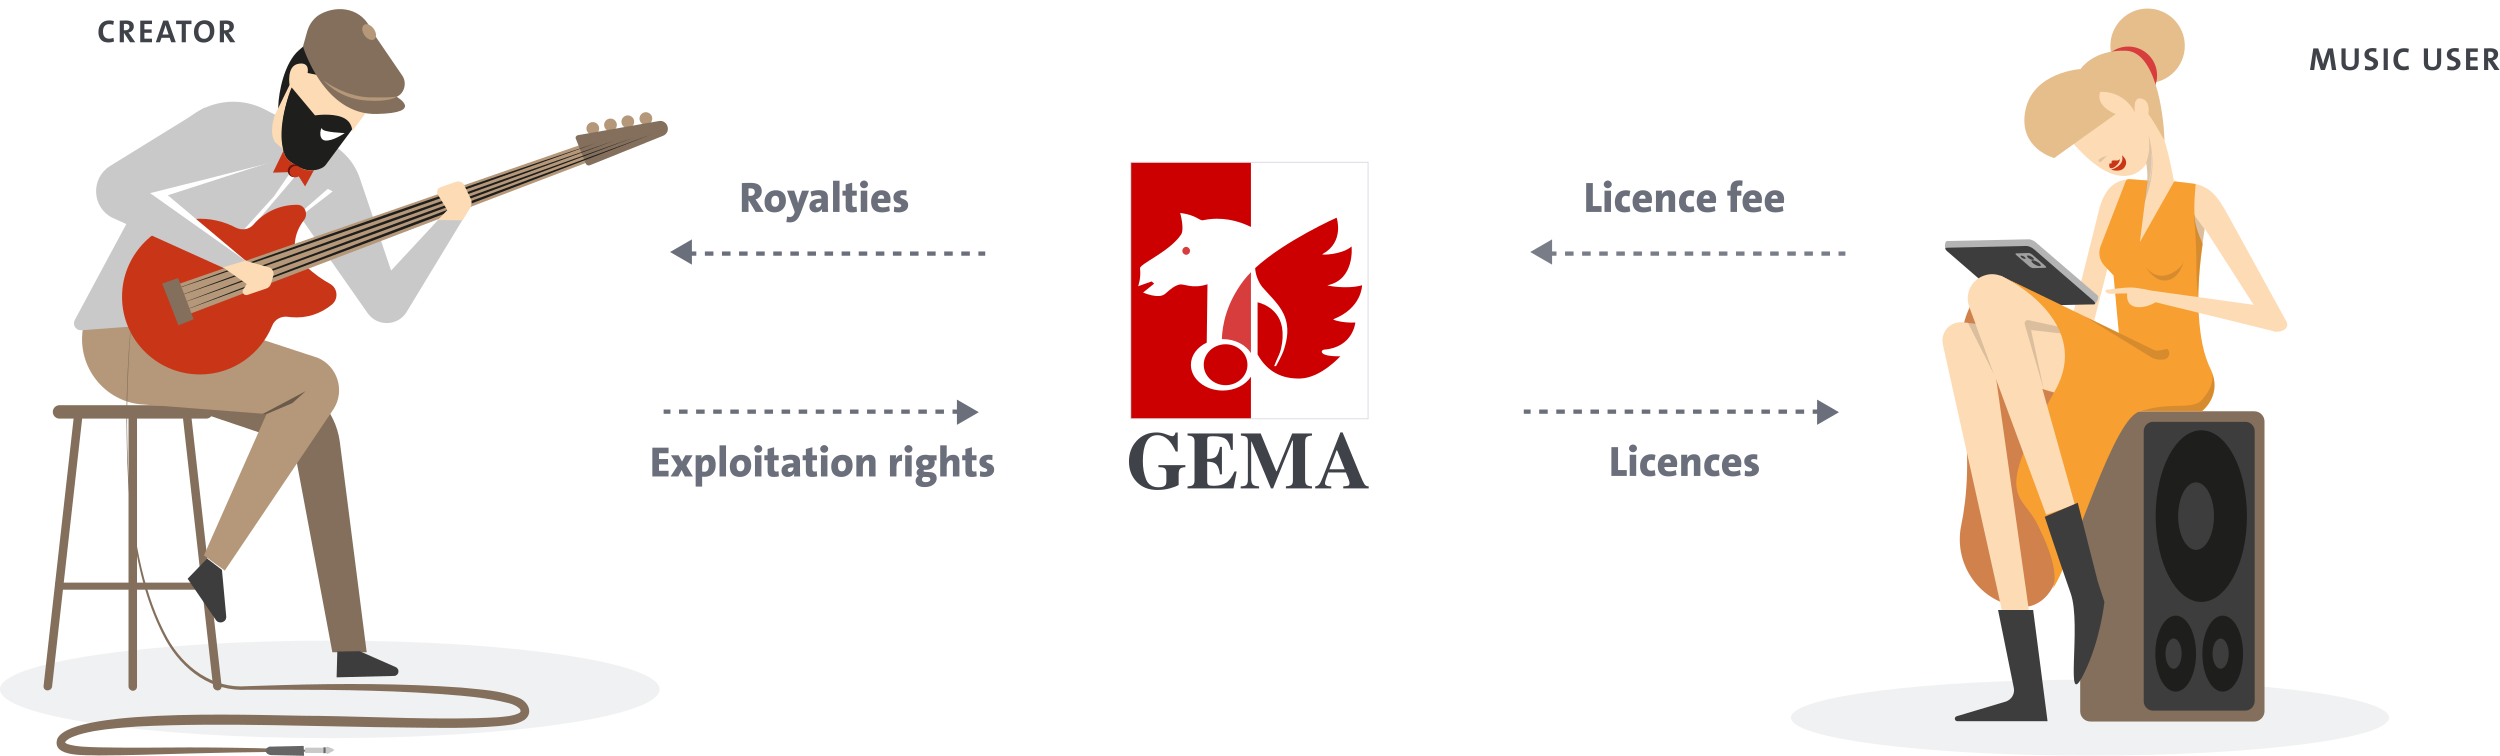 <svg width="1170" height="354" viewBox="0 0 1170 354" fill="none" xmlns="http://www.w3.org/2000/svg">
<g filter="url(#filter0_d_19099_18560)">
<rect x="507" y="53.765" width="156.028" height="196" fill="white"/>
</g>
<path d="M1005.07 38.898C995.454 38.898 987.657 31.086 987.657 21.449C987.657 11.812 995.454 4 1005.07 4C1014.69 4 1022.49 11.812 1022.49 21.449C1022.49 31.086 1014.69 38.898 1005.07 38.898Z" fill="#E6BE8C"/>
<path d="M996.039 48.775C988.599 48.775 982.567 42.731 982.567 35.276C982.567 27.821 988.599 21.778 996.039 21.778C1003.48 21.778 1009.51 27.821 1009.51 35.276C1009.51 42.731 1003.48 48.775 996.039 48.775Z" fill="#D73D3D"/>
<path d="M1018.38 91.244C1014.77 65.071 1007.37 50.255 1007.37 50.255C1007.37 50.255 996.038 52.231 1002.28 68.198C1003.43 70.997 1004.09 73.795 1004.58 76.429C1004.58 76.264 1004.58 76.264 1004.58 76.264C1004.58 76.264 1005.07 74.947 1005.73 71.82C1006.39 68.528 1005.73 63.26 1005.73 63.26C1008.2 73.301 1007.21 81.697 1004.75 89.598C1003.92 95.03 1002.45 98.323 1002.45 98.323C1002.45 98.323 1022 117.418 1018.38 91.244Z" fill="#FDDBB4"/>
<path d="M1005.57 63.095C1005.57 63.095 1006.22 68.528 1005.57 71.655C1004.91 74.947 1004.42 76.1 1004.42 76.1C1004.42 76.1 1004.42 76.1 1004.42 76.264C1005.24 81.203 1005.07 85.647 1004.42 89.269C1007.05 81.532 1008.03 73.137 1005.57 63.095Z" fill="#FDDBB4"/>
<path d="M1069.97 150.342L1043.03 101.287C1038.1 92.398 1034.65 86.636 1024.63 85.649L998.668 84.002C989.467 83.179 984.703 89.105 982.403 97.995L969.259 150.671C968.766 152.482 969.752 154.292 971.23 154.951L972.545 155.609C975.338 156.926 978.624 155.445 979.445 152.482L991.603 104.908C991.603 104.908 989.303 119.394 989.796 132.399C990.289 143.593 994.889 181.289 996.532 192.153H1030.54C1033.83 188.861 1035.8 184.417 1035.63 179.643C1034.98 168.943 1028.41 164.992 1028.41 146.226C1028.41 127.46 1031.86 107.048 1031.86 107.048L1062.09 154.128C1065.87 156.762 1072.27 154.292 1069.97 150.342Z" fill="#FDDBB4"/>
<path d="M979.937 142.439L943.463 140.793C942.641 140.793 940.998 140.134 940.177 139.311L910.767 116.924C909.782 116.101 910.274 112.808 911.096 112.808L949.542 111.985C950.363 111.985 952.006 112.644 952.828 113.467L981.744 138.323C982.73 139.311 980.758 142.439 979.937 142.439Z" fill="#B5B4B4"/>
<path d="M979.938 142.44L942.643 143.263C941.657 143.263 940.178 142.604 939.192 141.781L911.262 117.583C910.276 116.76 910.112 115.937 911.098 115.937L948.393 115.114C949.379 115.114 950.858 115.772 951.843 116.595L979.774 140.793C980.76 141.781 980.76 142.44 979.938 142.44Z" fill="#3D3D3D"/>
<path d="M957.263 125.319L951.513 125.484C951.02 125.484 950.363 125.154 949.87 124.825L943.626 119.393C943.134 119.064 943.134 118.57 943.626 118.57L949.377 118.405C949.87 118.405 950.527 118.734 951.02 119.064L957.263 124.496C957.756 124.99 957.756 125.319 957.263 125.319Z" fill="#A1A0A0"/>
<path d="M946.564 120.827C945.926 120.479 945.515 120.003 945.645 119.764C945.775 119.524 946.397 119.612 947.035 119.959C947.673 120.306 948.084 120.782 947.954 121.022C947.824 121.261 947.202 121.174 946.564 120.827Z" fill="#3D3D3D"/>
<path d="M949.927 121.159C949.051 120.681 948.48 120.035 948.654 119.716C948.827 119.396 949.678 119.524 950.555 120.002C951.432 120.48 952.002 121.126 951.829 121.446C951.655 121.765 950.804 121.637 949.927 121.159Z" fill="#3D3D3D"/>
<path d="M952.513 123.909C951.318 123.257 950.524 122.406 950.741 122.006C950.958 121.607 952.103 121.811 953.298 122.463C954.494 123.114 955.287 123.966 955.07 124.365C954.854 124.764 953.709 124.56 952.513 123.909Z" fill="#3D3D3D"/>
<path d="M938.697 130.094C938.697 130.094 910.438 131.246 918.489 188.202C922.103 213.553 920.625 232.483 917.832 245.982C914.053 264.418 927.032 282.526 945.762 284.007C958.742 285.16 972.214 266.558 956.77 236.599C923.418 171.906 1009.67 181.289 1009.67 181.289L938.697 130.094Z" fill="#D0814C"/>
<path d="M989.466 192.318H1001.13L993.245 159.56L918.654 150.835C912.739 150.177 907.974 155.444 909.289 161.37L937.712 289.275H950.034L933.933 175.362L989.466 192.318Z" fill="#FDDBB4"/>
<path opacity="0.1" d="M978.13 353.638C900.82 353.638 838.148 345.679 838.148 335.86C838.148 326.042 900.82 318.082 978.13 318.082C1055.44 318.082 1118.11 326.042 1118.11 335.86C1118.11 345.679 1055.44 353.638 978.13 353.638Z" fill="#6A6F7B"/>
<path d="M1055.02 337.672H978.294C975.665 337.672 973.529 335.532 973.529 332.898V197.257C973.529 194.623 975.665 192.483 978.294 192.483H1055.02C1057.65 192.483 1059.79 194.623 1059.79 197.257V332.898C1059.79 335.367 1057.65 337.672 1055.02 337.672Z" fill="#836F5B"/>
<path d="M1050.75 332.568H1007.54C1005.24 332.568 1003.27 330.593 1003.27 328.289V201.701C1003.27 199.396 1005.24 197.421 1007.54 197.421H1050.91C1053.21 197.421 1055.19 199.396 1055.19 201.701V328.289C1055.02 330.593 1053.21 332.568 1050.75 332.568Z" fill="#3D3D3D"/>
<path d="M1030.21 281.704C1018.42 281.704 1008.85 263.721 1008.85 241.538C1008.85 219.355 1018.42 201.373 1030.21 201.373C1042.01 201.373 1051.57 219.355 1051.57 241.538C1051.57 263.721 1042.01 281.704 1030.21 281.704Z" fill="#1E1E1C"/>
<path d="M1027.75 257.341C1023.12 257.341 1019.37 250.265 1019.37 241.538C1019.37 232.81 1023.12 225.735 1027.75 225.735C1032.38 225.735 1036.13 232.81 1036.13 241.538C1036.13 250.265 1032.38 257.341 1027.75 257.341Z" fill="#3D3D3D"/>
<path d="M1018.22 323.679C1012.96 323.679 1008.69 315.719 1008.69 305.901C1008.69 296.082 1012.96 288.123 1018.22 288.123C1023.48 288.123 1027.75 296.082 1027.75 305.901C1027.75 315.719 1023.48 323.679 1018.22 323.679Z" fill="#1E1E1C"/>
<path d="M1017.23 312.979C1015.15 312.979 1013.45 309.81 1013.45 305.901C1013.45 301.991 1015.15 298.822 1017.23 298.822C1019.32 298.822 1021.01 301.991 1021.01 305.901C1021.01 309.81 1019.32 312.979 1017.23 312.979Z" fill="#3D3D3D"/>
<path d="M1040.23 323.679C1034.97 323.679 1030.7 315.719 1030.7 305.901C1030.7 296.082 1034.97 288.123 1040.23 288.123C1045.5 288.123 1049.76 296.082 1049.76 305.901C1049.76 315.719 1045.5 323.679 1040.23 323.679Z" fill="#1E1E1C"/>
<path d="M1039.25 312.979C1037.16 312.979 1035.47 309.81 1035.47 305.901C1035.47 301.991 1037.16 298.822 1039.25 298.822C1041.33 298.822 1043.03 301.991 1043.03 305.901C1043.03 309.81 1041.33 312.979 1039.25 312.979Z" fill="#3D3D3D"/>
<path d="M936.236 128.942L995.219 159.56V182.606L936.236 152.152V128.942Z" fill="#FDDBB4"/>
<path d="M935.086 285.489H951.516L958.252 337.507H916.027C914.713 337.507 914.385 335.696 915.699 335.202L938.865 328.288C941.494 327.301 942.972 324.667 942.479 322.033L935.086 285.489Z" fill="#3D3D3D"/>
<path opacity="0.15" d="M956.443 182.112L950.529 154.457L993.41 159.395L949.378 149.848C948.228 149.518 947.243 150.671 947.571 151.823L956.443 182.112Z" fill="#1E1E1C"/>
<path opacity="0.15" d="M924.57 151.493L933.277 175.362L920.955 150.999L924.57 151.493Z" fill="#1E1E1C"/>
<path d="M993.739 82.356C978.295 82.191 961.701 55.688 961.701 55.688C957.265 48.116 1000.64 29.186 1005.08 36.758L1006.88 50.256C1011.48 57.828 1009.18 82.685 993.739 82.356Z" fill="#FDDBB4"/>
<path d="M990.124 53.384L961.372 73.96C961.372 73.96 944.285 69.516 947.899 51.573C951.514 33.63 973.694 32.313 973.694 32.313C973.694 32.313 979.609 23.095 995.053 23.753C1010.5 24.412 1012.96 60.133 1012.96 65.73C1006.88 54.865 1005.4 53.384 1005.4 53.384C1005.4 53.384 1006.72 47.293 1002.28 46.141C997.846 44.989 999.16 52.561 999.16 52.561C993.41 41.861 982.895 43.013 982.895 43.013C982.895 43.013 979.937 49.104 990.124 53.384Z" fill="#E6BE8C"/>
<path d="M1017.56 84.825L1001.46 113.303L1005.07 84.496L996.367 83.837C995.71 83.837 995.217 84.167 994.888 84.66L983.059 115.279C981.909 118.406 982.566 121.863 984.866 124.332L989.138 128.941L991.602 155.773L938.863 130.258C938.863 130.258 980.266 150.835 961.536 183.264C932.127 234.129 946.092 230.343 953.485 245.323C958.743 255.858 963.508 267.875 960.715 275.447C970.08 262.114 989.631 192.482 1002.28 192.482C1028.24 192.482 1030.54 192.482 1030.54 192.482C1030.54 192.482 1040.56 184.91 1034.48 172.564C1028.24 160.053 1027.42 137.007 1030.87 114.126C1030.87 114.126 1028.24 108.529 1027.42 104.249C1026.27 98.159 1027.58 86.142 1027.58 86.142L1017.56 84.825Z" fill="#F79F31"/>
<path d="M943.136 136.677L971.066 236.269L957.594 240.878L921.613 143.591C919.313 137.336 922.763 130.587 929.171 128.776C935.085 126.965 941.493 130.587 943.136 136.677Z" fill="#FDDBB4"/>
<path d="M956.937 241.866L972.381 235.282L981.745 272.155L984.867 281.703C984.867 281.703 983.06 299.646 975.174 315.448C965.809 334.379 974.352 292.732 969.095 277.752C963.837 262.772 956.937 241.866 956.937 241.866Z" fill="#3D3D3D"/>
<path opacity="0.15" d="M975.831 148.201L1006.39 166.967C1008.36 168.284 1010.83 168.613 1013.13 168.119C1015.26 167.625 1015.92 164.991 1014.44 163.345C1012.3 163.345 1010.17 164.662 1008.2 163.839L975.831 148.201Z" fill="#1E1E1C"/>
<path opacity="0.15" d="M1004.25 124.991C1004.25 124.991 1008.53 131.246 1015.43 128.283C1022.33 125.32 1022.33 120.711 1022.33 120.711C1022.33 120.711 1021.01 129.6 1014.77 131.082C1008.53 132.728 1004.25 124.991 1004.25 124.991Z" fill="#1E1E1C"/>
<path d="M1061.43 143.592L1007.05 136.02C1007.05 136.02 1000.47 134.539 997.024 134.539C993.409 134.539 986.673 135.526 985.687 135.691C984.701 135.856 985.851 137.666 987.987 137.502C990.287 137.337 995.545 137.337 995.545 137.337C995.545 137.337 994.559 142.605 999.324 143.592C1003.92 144.58 1008.85 141.452 1008.85 141.452L1065.21 155.28L1061.43 143.592Z" fill="#FDDBB4"/>
<path d="M992.098 74.454C992.098 74.948 992.098 76.1 989.962 77.911C988.977 78.734 988.155 78.734 987.991 78.734C987.17 78.734 987.005 77.746 987.17 76.594C987.17 76.429 987.991 76.594 988.155 76.43C988.319 76.1 988.155 75.442 988.319 75.277C989.634 74.619 990.948 75.771 992.098 74.454Z" fill="#C83517"/>
<path d="M987.988 79.393C987.988 79.393 994.56 77.747 993.081 72.644C993.574 73.137 996.531 75.442 994.067 78.57C992.095 80.874 987.988 79.393 987.988 79.393Z" fill="#C83517"/>
<path opacity="0.15" d="M1005.57 63.097C1005.57 63.097 1006.22 68.529 1005.57 71.657C1004.91 74.949 1004.42 76.102 1004.42 76.102C1004.42 76.102 1004.42 76.102 1004.42 76.266C1004.91 79.065 1005.08 81.863 1004.91 84.332L1003.6 94.703C1009.02 81.04 1007.54 71.163 1005.57 63.097Z" fill="#3D3D3D"/>
<path opacity="0.15" d="M1031.69 107.212L1026.76 100.462C1026.76 100.462 1027.91 112.479 1027.91 123.838C1027.91 135.196 1028.73 138.488 1028.73 138.488C1028.73 138.488 1028.73 126.142 1031.69 107.212Z" fill="#1E1E1C"/>
<g opacity="0.15">
<path d="M1035.3 174.705C1036.13 180.137 1033.17 183.759 1030.87 186.722C1028.57 189.685 1024.95 189.849 1016.57 190.014C1008.2 190.179 1002.12 192.319 1002.12 192.319C1028.08 192.319 1030.38 192.319 1030.38 192.319C1030.38 192.319 1039.41 185.57 1035.3 174.705Z" fill="#1E1E1C"/>
</g>
<path opacity="0.15" d="M986.18 72.808L983.059 75.935C983.059 75.935 979.445 74.948 986.18 72.808Z" fill="#3D3D3D"/>
<path opacity="0.1" d="M154.342 345.447C239.582 345.447 308.684 335.228 308.684 322.621C308.684 310.015 239.582 299.795 154.342 299.795C69.101 299.795 0 310.015 0 322.621C0 335.228 69.101 345.447 154.342 345.447Z" fill="#6A6F7B"/>
<path d="M96.417 195.92H27.857C26.201 195.92 24.711 194.596 24.711 192.777C24.711 191.123 26.036 189.634 27.857 189.634H96.417C98.073 189.634 99.563 190.958 99.563 192.777C99.563 194.596 98.239 195.92 96.417 195.92Z" fill="#836F5B"/>
<path d="M97.573 272.668H25.867V275.977H97.573V272.668Z" fill="#836F5B"/>
<path d="M60.148 321.298V195.092C60.148 193.934 60.976 193.107 62.135 193.107C63.294 193.107 64.122 193.934 64.122 195.092V321.298C64.122 322.455 63.294 323.282 62.135 323.282C61.142 323.282 60.148 322.29 60.148 321.298Z" fill="#836F5B"/>
<path d="M20.404 320.967L34.48 195.589C34.646 194.431 35.639 193.77 36.633 193.77C37.792 193.935 38.455 194.927 38.455 195.92L24.378 321.298C24.213 322.456 23.219 323.117 22.226 323.117C21.066 323.117 20.238 322.125 20.404 320.967Z" fill="#836F5B"/>
<path d="M103.703 320.967L89.627 195.589C89.461 194.431 88.468 193.77 87.474 193.77C86.315 193.935 85.652 194.927 85.652 195.92L99.729 321.298C99.894 322.456 100.888 323.117 101.881 323.117C103.041 323.117 103.869 322.125 103.703 320.967Z" fill="#836F5B"/>
<path d="M94.6 153.906L149.58 187.152C154.714 192.445 158.026 199.393 159.02 206.67L171.606 305.253H155.542L138.982 216.926C138.154 212.294 135.504 208.325 131.53 205.843L61.977 182.356L94.6 153.906Z" fill="#836F5B"/>
<path d="M95.428 259.931L124.74 193.768L64.957 189.137C47.403 186.821 35.645 170.115 38.957 152.913L95.262 149.936L148.752 167.469C158.026 171.438 161.503 182.851 156.204 191.287L105.198 267.043L95.428 259.931Z" fill="#B59779"/>
<path d="M141.302 102.629L97.749 150.101L38.132 154.567C35.482 154.732 33.826 152.086 34.985 149.77L79.864 66.24C87.647 49.534 107.85 42.752 124.245 51.353L154.385 67.067C161.009 70.54 166.143 76.495 168.461 83.608L183.034 126.613L206.384 101.471L220.129 96.84L190.321 145.966C186.346 152.582 176.741 153.078 172.104 146.627L141.302 102.629Z" fill="#C9C9C9"/>
<path d="M103.876 266.713L105.863 288.382C106.194 291.194 102.551 292.351 101.061 290.201L87.812 270.849L96.921 261.42L103.876 266.713Z" fill="#3D3D3D"/>
<path d="M168.295 304.757L185.187 312.201C187.34 313.193 186.677 316.336 184.359 316.336L157.531 316.997L157.862 304.923L168.295 304.757Z" fill="#3D3D3D"/>
<path d="M136.167 80.299L128.218 91.878L111.492 110.403L116.46 108.088L138.485 82.119L136.167 80.299Z" fill="white"/>
<path d="M141.135 100.81L155.708 89.563L153.39 88.405L140.473 99.652L141.135 100.81Z" fill="white"/>
<path d="M154.548 132.899C147.428 128.929 137.326 121.321 137.988 113.712C138.319 109.577 139.975 105.938 142.294 102.961C144.447 100.149 142.625 95.848 139.147 95.848C138.982 95.848 138.982 95.848 138.816 95.848C130.867 95.848 123.581 99.322 118.613 105.111C116.625 107.427 113.313 107.923 110.498 106.6C104.868 103.622 98.243 101.968 91.288 102.464C73.072 103.622 58.168 118.509 57.174 136.869C56.015 157.876 72.741 175.243 93.607 175.243C108.842 175.243 121.925 165.815 127.39 152.417C128.549 149.44 131.695 147.786 134.842 148.282C135.339 148.282 135.835 148.447 136.332 148.447C143.453 149.109 150.243 146.793 155.376 142.493C158.523 139.846 158.026 134.884 154.548 132.899Z" fill="#C83517"/>
<path d="M77.383 135.049L294.322 59.955L296.972 67.563L83.013 149.109L77.383 135.049Z" fill="#B59779"/>
<path d="M93.109 55.489L57.008 78.646C47.734 84.435 48.397 98.164 58.167 102.96L105.198 125.125L115.135 122.148L78.536 91.382L130.867 74.51" fill="white"/>
<path d="M95.763 50.361L51.547 77.653C42.273 83.443 42.936 97.171 52.706 101.968L104.706 125.456L115.304 122.313L70.26 90.39L86.655 86.254L94.769 84.27L105.037 81.623L132.361 74.676" fill="#C9C9C9"/>
<path d="M130.207 50.196L132.36 63.76C132.36 73.022 132.691 74.346 140.474 78.481C144.946 80.796 150.742 79.638 152.563 76.992L184.69 33.821L158.691 7.19L139.812 23.566C133.188 29.355 130.373 42.753 130.207 50.196Z" fill="#1E1E1C"/>
<path d="M161.339 62.27C161.339 62.27 151.071 61.94 150.74 60.285C150.409 58.631 148.422 65.082 152.065 65.744C155.708 66.24 161.339 62.27 161.339 62.27Z" fill="white"/>
<path d="M175.584 46.887L157.534 36.963L143.954 34.151C143.954 34.151 145.279 28.858 139.649 29.851C134.018 30.843 135.508 39.775 135.508 39.775L128.719 53.669C128.719 53.669 125.572 61.609 128.719 66.571L134.349 71.533C136.171 72.525 137.496 72.525 137.496 72.525C137.496 72.525 136.668 71.864 135.343 70.54C134.184 69.217 132.693 66.902 132.362 61.443C132.031 56.481 133.19 52.015 134.184 48.045C135.177 43.579 136.502 40.933 136.502 40.933L147.432 54C147.432 54 155.05 52.842 160.018 54.827C165.151 56.812 164.82 61.443 164.82 61.443L175.584 46.887Z" fill="#FDDBB4"/>
<path d="M140.474 78.481C135.175 75.669 133.353 74.18 132.691 70.541L127.723 80.796L138.487 80.465L142.793 87.247L146.933 79.638C144.78 79.969 142.461 79.638 140.474 78.481Z" fill="#C83517"/>
<path d="M138.399 82.84C139.994 82.431 140.955 80.809 140.546 79.216C140.137 77.623 138.513 76.663 136.918 77.072C135.324 77.48 134.363 79.102 134.772 80.695C135.181 82.288 136.805 83.248 138.399 82.84Z" fill="#66140F"/>
<path d="M138.988 82.872C140.494 82.487 141.42 81.026 141.057 79.61C140.693 78.194 139.178 77.359 137.672 77.745C136.166 78.131 135.24 79.591 135.603 81.007C135.967 82.423 137.482 83.258 138.988 82.872Z" fill="#C83517"/>
<path d="M141.797 21.746C141.797 21.746 151.402 54 176.408 53.339C199.095 52.842 185.516 45.234 185.516 45.234L184.688 45.565C188.828 44.737 190.815 39.279 188.331 35.475L173.758 14.137C169.618 3.882 158.523 2.228 150.408 6.363C147.096 8.017 144.778 11.16 143.784 14.633L141.797 21.746Z" fill="#836F5B"/>
<path d="M175.155 18.387C176.347 17.54 176.24 15.345 174.915 13.484C173.589 11.623 171.549 10.801 170.356 11.648C169.164 12.495 169.272 14.691 170.597 16.552C171.922 18.413 173.963 19.235 175.155 18.387Z" fill="#B59779"/>
<path d="M185.682 45.234C185.682 45.234 182.536 47.88 171.44 47.053C158.358 46.226 151.402 37.625 151.402 37.625C151.402 37.625 162.167 46.061 175.084 45.565C180.217 45.565 180.383 45.73 185.682 45.234Z" fill="#B59779"/>
<path d="M132.855 71.037C132.855 71.037 129.543 63.428 134.346 47.218C137.658 36.136 139.148 62.105 139.148 62.105L141.135 72.691L137.161 76.33L132.855 71.037Z" fill="#1E1E1C"/>
<path opacity="0.5" d="M122.918 193.769L143.122 183.018L136.829 188.642L124.74 193.769H122.918Z" fill="#1E1E1C"/>
<path d="M277.426 63.097C279.072 63.097 280.407 61.764 280.407 60.12C280.407 58.476 279.072 57.143 277.426 57.143C275.78 57.143 274.445 58.476 274.445 60.12C274.445 61.764 275.78 63.097 277.426 63.097Z" fill="#B59779"/>
<path d="M285.705 61.444C287.352 61.444 288.686 60.111 288.686 58.467C288.686 56.822 287.352 55.489 285.705 55.489C284.059 55.489 282.725 56.822 282.725 58.467C282.725 60.111 284.059 61.444 285.705 61.444Z" fill="#B59779"/>
<path d="M293.819 59.955C295.465 59.955 296.8 58.622 296.8 56.977C296.8 55.333 295.465 54 293.819 54C292.172 54 290.838 55.333 290.838 56.977C290.838 58.622 292.172 59.955 293.819 59.955Z" fill="#B59779"/>
<path d="M302.266 58.466C303.912 58.466 305.247 57.133 305.247 55.489C305.247 53.845 303.912 52.512 302.266 52.512C300.62 52.512 299.285 53.845 299.285 55.489C299.285 57.133 300.62 58.466 302.266 58.466Z" fill="#B59779"/>
<path d="M312.368 59.128C313.03 60.948 312.037 62.932 310.215 63.594L276.101 77.323C275.273 77.654 274.445 77.323 274.114 76.496L269.477 64.917C269.146 64.256 269.642 63.429 270.47 63.263L308.393 56.647C310.049 56.316 311.871 57.309 312.368 59.128Z" fill="#836F5B"/>
<path d="M79.363 136.208C143.286 113.216 215.158 88.24 279.577 66.737C215.654 89.728 143.783 114.705 79.363 136.208Z" fill="#1E1E1C"/>
<path d="M80.852 139.515C146.761 115.201 221.117 88.736 287.689 65.744C221.614 90.224 147.258 116.689 80.852 139.515Z" fill="#1E1E1C"/>
<path d="M82.516 142.824C150.578 117.021 227.418 88.902 295.978 64.587C227.749 90.39 151.075 118.509 82.516 142.824Z" fill="#1E1E1C"/>
<path d="M83.836 146.132C154.217 118.675 233.706 88.901 304.75 62.933C234.369 90.39 154.88 120.163 83.836 146.132Z" fill="#1E1E1C"/>
<path d="M104.371 125.125L115.466 132.899L113.81 135.546C112.982 136.869 114.307 138.523 115.798 138.027L124.575 135.05C125.734 134.719 126.562 133.726 126.893 132.568L127.887 129.095C128.384 127.441 127.555 125.621 125.899 125.125L114.804 121.982L104.371 125.125Z" fill="#FDDBB4"/>
<path d="M204.892 102.96L216.319 103.126L219.962 97.337C220.955 95.848 220.955 94.028 219.962 92.374L217.147 86.42C216.319 85.097 214.828 84.6 213.338 85.097L206.217 87.578C204.726 88.074 204.064 89.728 204.892 91.051L209.363 98.329L204.892 102.96Z" fill="#FDDBB4"/>
<path d="M83.339 130.088L75.887 132.734L83.504 152.252L90.625 149.44L83.339 130.088Z" fill="#836F5B"/>
<path d="M61.148 154.567C58.002 197.573 57.174 260.428 78.371 298.637C85.989 312.365 99.568 322.455 115.797 321.132C119.109 320.966 128.217 320.801 131.529 320.636C159.682 319.809 187.834 319.809 215.987 321.793C224.929 322.786 234.369 322.951 243.146 326.756C247.286 328.575 249.77 333.868 245.299 337.011C241.324 339.327 237.515 339.327 233.21 339.823C218.968 340.981 204.891 340.65 190.65 340.484C150.077 340.154 104.867 338.003 64.626 339.988C57.671 340.484 50.881 340.981 44.091 342.138C40.779 342.8 37.467 343.462 34.652 344.62C32.83 345.281 31.34 346.108 30.512 347.266C30.512 347.431 30.512 347.431 30.512 347.597C30.677 347.762 31.009 347.928 31.671 348.259C36.142 349.582 41.276 349.582 46.244 349.747C53.199 349.913 60.155 349.913 67.276 349.913C95.428 349.582 123.58 349.913 151.567 351.236V351.732C123.415 351.732 95.428 352.394 67.276 353.221C60.32 353.386 53.199 353.552 46.244 353.552C40.779 353.221 23.722 354.709 26.869 345.612C34.652 330.395 128.88 335.191 148.752 335.026C173.427 335.357 208.535 337.176 232.878 335.688C236.19 335.357 239.999 335.191 242.98 333.703C243.311 333.537 243.477 333.207 243.643 332.876C243.643 331.718 242.483 331.056 241.49 330.395C239.999 329.568 238.343 329.071 236.687 328.741C229.897 327.086 222.942 326.259 215.987 325.598C188 323.117 159.848 322.786 131.861 322.786C128.383 322.786 119.44 322.786 116.128 322.786C99.237 323.944 85.492 313.689 77.543 299.464C61.148 269.029 59.492 230.82 59.161 196.746C59.161 182.687 59.823 168.627 60.983 154.733C60.651 154.567 61.148 154.567 61.148 154.567Z" fill="#836F5B"/>
<path d="M124.904 350.078C124.076 350.74 124.241 352.063 125.069 352.725C125.566 353.056 126.229 353.386 126.891 353.386L142.292 353.717L142.126 349.086L126.891 349.417C126.229 349.251 125.566 349.582 124.904 350.078Z" fill="#656565"/>
<path d="M142.789 349.913V352.394H151.566V349.913H142.789Z" fill="#C9C9C9"/>
<path d="M153.222 349.417L152.229 349.913V352.394L153.222 352.89L156.037 351.401C156.368 351.236 156.368 350.74 156.037 350.574L153.222 349.417Z" fill="#C9C9C9"/>
<path d="M151.4 349.748V352.559L152.394 352.394V349.748H151.4Z" fill="#656565"/>
<g clip-path="url(#clip0_19099_18560)">
<rect width="127.028" height="160.931" transform="translate(521.176 75.332)" fill="white"/>
<path fill-rule="evenodd" clip-rule="evenodd" d="M531.889 206.379C534.332 203.717 537.45 202.387 541.246 202.387C542.765 202.387 544.28 202.685 545.788 203.278C547.297 203.861 548.236 204.151 548.608 204.151C549.002 204.151 549.32 204.008 549.559 203.723C549.799 203.439 549.996 203.006 550.153 202.424H551.175V211.319H550.242C549.355 209.388 548.452 207.865 547.531 206.75C545.805 204.696 543.855 203.669 541.676 203.667C539.306 203.667 537.576 204.733 536.487 206.862C535.397 208.992 534.853 211.987 534.853 215.85C534.853 219.02 535.354 221.848 536.361 224.337C537.378 226.814 539.336 228.05 542.233 228.05C543.8 228.05 544.853 227.711 545.393 227.03C545.703 226.646 545.86 226.066 545.86 225.283V221.274C545.86 220.122 545.52 219.366 544.836 219.008C544.393 218.785 543.495 218.661 542.144 218.635V217.671H554.749V218.635C553.481 218.686 552.635 218.953 552.217 219.434C551.809 219.906 551.606 220.797 551.606 222.109V226.957C550.792 227.475 549.474 227.995 547.657 228.515C545.836 229.036 543.8 229.296 541.55 229.296C537.468 229.296 534.205 227.965 531.763 225.304C529.489 222.815 528.352 219.695 528.352 215.943C528.352 212.154 529.531 208.967 531.889 206.379ZM555.77 228.571V227.606C556.825 227.569 557.573 227.419 558.016 227.16C558.698 226.764 559.04 226.021 559.04 224.932V206.528C559.04 205.414 558.685 204.664 557.98 204.28C557.573 204.045 556.836 203.897 555.77 203.835V202.868H576.961V210.539H576.062C575.595 208.088 574.8 206.41 573.675 205.506C572.561 204.603 570.526 204.151 567.568 204.151C566.444 204.151 565.725 204.274 565.413 204.522C565.114 204.758 564.965 205.234 564.965 205.953V214.754C567.061 214.779 568.479 214.39 569.221 213.584C569.963 212.768 570.531 211.282 570.927 209.127H571.862V221.978H570.927C570.663 219.812 570.123 218.29 569.31 217.41C568.508 216.519 567.061 216.073 564.965 216.073V225.283C564.965 226.089 565.164 226.639 565.557 226.937C565.965 227.222 566.791 227.364 568.036 227.364C570.382 227.364 572.298 226.895 573.782 225.952C575.266 225.012 576.583 223.247 577.732 220.66H578.756L577.266 228.571H555.77ZM580.644 227.606C582.044 227.594 582.955 227.341 583.373 226.845C583.792 226.338 584.001 225.582 584.002 224.579V206.528C584.002 205.488 583.763 204.807 583.285 204.484C582.803 204.15 581.955 203.934 580.733 203.835V202.869H590L597.236 220.475H597.541L604.742 202.869H614.01V203.835C612.764 203.934 611.913 204.176 611.458 204.56C611.005 204.931 610.776 205.853 610.776 207.326V224.133C610.776 225.532 611.005 226.449 611.458 226.881C611.913 227.315 612.764 227.556 614.01 227.606V228.571H601.798V227.606C602.886 227.569 603.707 227.383 604.257 227.049C604.807 226.701 605.084 225.953 605.084 224.802V206.212H604.814L595.8 228.571H594.811L585.708 206.658H585.546V223.872C585.546 225.136 585.773 226.058 586.228 226.639C586.685 227.222 587.688 227.544 589.247 227.606V228.571H580.644V227.606ZM615.516 227.606C616.402 227.544 617.116 227.129 617.655 226.361C618.001 225.88 618.498 224.814 619.145 223.168L627.316 202.348H628.338L636.545 222.332C637.466 224.574 638.155 226.021 638.61 226.677C639.066 227.321 639.711 227.632 640.55 227.606V228.571H628.643V227.606C629.84 227.556 630.624 227.452 630.996 227.291C631.38 227.129 631.571 226.72 631.571 226.063C631.571 225.767 631.474 225.316 631.283 224.708C631.163 224.351 631.004 223.917 630.797 223.41L629.866 221.105H621.604C621.065 222.618 620.717 223.6 620.563 224.059C620.24 225.037 620.078 225.748 620.078 226.195C620.078 226.739 620.432 227.135 621.137 227.383C621.555 227.519 622.187 227.594 623.024 227.606V228.571H615.516V227.606ZM629.309 219.602L625.789 210.798H625.482L622.16 219.602H629.309Z" fill="#3F4249"/>
<path fill-rule="evenodd" clip-rule="evenodd" d="M555.128 115.529C554.139 115.529 553.334 116.362 553.334 117.385C553.334 118.41 554.139 119.242 555.128 119.242C556.118 119.242 556.924 118.41 556.924 117.385C556.924 116.362 556.118 115.529 555.128 115.529Z" fill="#D73D3D"/>
<path fill-rule="evenodd" clip-rule="evenodd" d="M572.238 182.78C564.023 182.78 557.34 177.378 557.34 170.738C557.34 166.305 560.325 162.435 564.748 160.345L565.106 133.047C557.64 135.422 554.195 132.602 551.898 133.196C549.603 133.789 547.805 135.276 545.295 137.501C542.281 140.173 534.959 136.907 534.959 136.907L540.128 132.751L538.979 131.712L532.664 133.938C532.664 133.938 534.098 130.079 533.524 125.624C533.251 123.502 547.448 117.757 552.761 109.74C554.414 107.243 552.329 99.645 552.329 99.645C560.225 100.684 561.218 103.453 563.095 103.059C571.697 101.256 579.357 103.224 585.429 106.204V75.955H529.336V195.985H585.429V176.317C582.934 180.155 577.962 182.78 572.238 182.78Z" fill="#CC0000"/>
<path fill-rule="evenodd" clip-rule="evenodd" d="M573.578 161.117C567.937 161.117 563.348 165.413 563.348 170.693C563.348 175.972 567.937 180.268 573.578 180.268C579.218 180.268 583.808 175.972 583.808 170.693C583.808 165.413 579.218 161.117 573.578 161.117ZM624.032 149.378C637.419 144.183 637.456 133.494 637.456 133.494C630.35 135.535 620.558 133.638 621.27 133.494C634.226 130.858 632.54 115.345 632.54 115.345C627.982 119.354 617.959 119.435 618.867 118.945C629.417 113.23 625.541 101.873 625.541 101.873C625.541 101.873 601.314 112.646 587.423 125.457C587.515 128.291 588.839 132.049 590.918 134.519C593.681 137.803 598.474 142.039 600.762 146.981C603.728 153.387 602.233 159.231 600.966 163.372C600.005 166.512 597.167 171.356 597.167 171.356H596.31C596.31 171.356 596.916 169.715 597.268 168.948C598.494 166.287 598.965 165.273 599.455 163.414C599.822 161.534 600.455 159.422 600.231 155.303C599.592 143.566 588.548 141.49 588.548 141.49V165.93H588.578C593.027 173.946 599.963 177.404 608.601 177.138C618.221 176.84 627.263 166.746 627.263 166.746C616.497 166.895 618.329 163.752 619.474 163.665C633.291 162.627 634.298 150.937 634.298 150.937C628.448 151.27 623.362 149.637 624.032 149.378Z" fill="#CC0000"/>
<path fill-rule="evenodd" clip-rule="evenodd" d="M585.444 127.372C584.155 128.682 582.981 130.007 581.973 131.341C573.943 141.962 572.049 152.078 571.824 158.713C571.963 158.71 572.099 158.695 572.239 158.695C577.998 158.695 582.965 161.368 585.444 165.245V127.372Z" fill="#D73D3D"/>
<path fill-rule="evenodd" clip-rule="evenodd" d="M529.158 75.955H640.266V195.985H529.158V75.955Z" stroke="#D8DBE1" stroke-width="0.435"/>
</g>
<line y1="-1" x2="139.208" y2="-1" transform="matrix(-1 0 0 1 852.336 193.653)" stroke="#6A6F7B" stroke-width="2" stroke-dasharray="4 4"/>
<path d="M860.646 192.915L850.4 187V198.83L860.646 192.915Z" fill="#6A6F7B"/>
<path d="M761.329 222.743H754.129V209.243H757.249V219.983H761.329V222.743ZM766.103 209.843C766.103 210.843 765.263 211.643 764.223 211.643C763.203 211.643 762.363 210.843 762.363 209.843C762.363 208.863 763.203 208.043 764.223 208.043C765.263 208.043 766.103 208.843 766.103 209.843ZM765.743 222.743H762.703V212.803H765.743V222.743ZM774.773 222.523C774.033 222.803 773.033 222.963 772.113 222.963C769.093 222.963 767.553 221.283 767.553 218.083C767.553 215.083 769.153 212.583 772.753 212.583C773.433 212.583 774.153 212.703 774.773 212.903L774.313 215.543C773.813 215.323 773.273 215.203 772.733 215.203C771.373 215.203 770.733 216.223 770.733 217.843C770.733 219.363 771.373 220.303 772.733 220.303C773.313 220.303 773.913 220.203 774.413 219.963L774.773 222.523ZM784.934 216.883C784.934 217.363 784.894 218.083 784.814 218.563H778.914C778.934 219.843 779.614 220.603 781.374 220.603C782.334 220.603 783.334 220.403 784.294 220.023L784.594 222.303C783.454 222.723 782.094 222.963 780.874 222.963C777.634 222.963 775.834 221.383 775.834 217.883C775.834 214.883 777.634 212.583 780.694 212.583C783.674 212.583 784.934 214.463 784.934 216.883ZM781.934 216.563C781.974 215.383 781.414 214.803 780.534 214.803C779.654 214.803 779.014 215.483 778.914 216.563H781.934ZM795.765 222.743H792.725V216.423C792.725 215.623 792.505 215.143 791.805 215.143C790.725 215.143 789.825 216.483 789.825 217.923V222.743H786.785V212.803H789.625C789.625 213.183 789.605 213.883 789.505 214.363L789.525 214.383C790.145 213.343 791.245 212.583 792.825 212.583C795.045 212.583 795.765 214.023 795.765 215.743V222.743ZM804.792 222.523C804.052 222.803 803.052 222.963 802.132 222.963C799.112 222.963 797.572 221.283 797.572 218.083C797.572 215.083 799.172 212.583 802.772 212.583C803.452 212.583 804.172 212.703 804.792 212.903L804.332 215.543C803.832 215.323 803.292 215.203 802.752 215.203C801.392 215.203 800.752 216.223 800.752 217.843C800.752 219.363 801.392 220.303 802.752 220.303C803.332 220.303 803.932 220.203 804.432 219.963L804.792 222.523ZM814.954 216.883C814.954 217.363 814.914 218.083 814.834 218.563H808.934C808.954 219.843 809.634 220.603 811.394 220.603C812.354 220.603 813.354 220.403 814.314 220.023L814.614 222.303C813.474 222.723 812.114 222.963 810.894 222.963C807.654 222.963 805.854 221.383 805.854 217.883C805.854 214.883 807.654 212.583 810.714 212.583C813.694 212.583 814.954 214.463 814.954 216.883ZM811.954 216.563C811.994 215.383 811.434 214.803 810.554 214.803C809.674 214.803 809.034 215.483 808.934 216.563H811.954ZM823.205 219.563C823.205 221.663 821.405 222.963 818.705 222.963C817.925 222.963 817.145 222.863 816.505 222.683L816.665 220.203C817.265 220.463 818.005 220.603 818.745 220.603C819.505 220.603 819.965 220.303 819.965 219.823C819.965 218.363 816.305 219.183 816.305 215.883C816.305 214.063 817.665 212.563 820.705 212.563C821.245 212.563 821.885 212.643 822.445 212.743L822.345 215.123C821.845 214.943 821.205 214.863 820.625 214.863C819.845 214.863 819.485 215.163 819.485 215.623C819.485 216.943 823.205 216.383 823.205 219.563Z" fill="#6A6F7B"/>
<path d="M749.528 99.186H742.328V85.686H745.448V96.426H749.528V99.186ZM754.302 86.286C754.302 87.286 753.462 88.086 752.422 88.086C751.402 88.086 750.562 87.286 750.562 86.286C750.562 85.306 751.402 84.486 752.422 84.486C753.462 84.486 754.302 85.286 754.302 86.286ZM753.942 99.186H750.902V89.246H753.942V99.186ZM762.972 98.966C762.232 99.246 761.232 99.406 760.312 99.406C757.292 99.406 755.752 97.726 755.752 94.526C755.752 91.526 757.352 89.026 760.952 89.026C761.632 89.026 762.352 89.146 762.972 89.346L762.512 91.986C762.012 91.766 761.472 91.646 760.932 91.646C759.572 91.646 758.932 92.666 758.932 94.286C758.932 95.806 759.572 96.746 760.932 96.746C761.512 96.746 762.112 96.646 762.612 96.406L762.972 98.966ZM773.133 93.326C773.133 93.806 773.093 94.526 773.013 95.006H767.113C767.133 96.286 767.813 97.046 769.573 97.046C770.533 97.046 771.533 96.846 772.493 96.466L772.793 98.746C771.653 99.166 770.293 99.406 769.073 99.406C765.833 99.406 764.033 97.826 764.033 94.326C764.033 91.326 765.833 89.026 768.893 89.026C771.873 89.026 773.133 90.906 773.133 93.326ZM770.133 93.006C770.173 91.826 769.613 91.246 768.733 91.246C767.853 91.246 767.213 91.926 767.113 93.006H770.133ZM783.964 99.186H780.924V92.866C780.924 92.066 780.704 91.586 780.004 91.586C778.924 91.586 778.024 92.926 778.024 94.366V99.186H774.984V89.246H777.824C777.824 89.626 777.804 90.326 777.704 90.806L777.724 90.826C778.344 89.786 779.444 89.026 781.024 89.026C783.244 89.026 783.964 90.466 783.964 92.186V99.186ZM792.991 98.966C792.251 99.246 791.251 99.406 790.331 99.406C787.311 99.406 785.771 97.726 785.771 94.526C785.771 91.526 787.371 89.026 790.971 89.026C791.651 89.026 792.371 89.146 792.991 89.346L792.531 91.986C792.031 91.766 791.491 91.646 790.951 91.646C789.591 91.646 788.951 92.666 788.951 94.286C788.951 95.806 789.591 96.746 790.951 96.746C791.531 96.746 792.131 96.646 792.631 96.406L792.991 98.966ZM803.152 93.326C803.152 93.806 803.112 94.526 803.032 95.006H797.132C797.152 96.286 797.832 97.046 799.592 97.046C800.552 97.046 801.552 96.846 802.512 96.466L802.812 98.746C801.672 99.166 800.312 99.406 799.092 99.406C795.852 99.406 794.052 97.826 794.052 94.326C794.052 91.326 795.852 89.026 798.912 89.026C801.892 89.026 803.152 90.906 803.152 93.326ZM800.152 93.006C800.192 91.826 799.632 91.246 798.752 91.246C797.872 91.246 797.232 91.926 797.132 93.006H800.152ZM815.559 84.566L815.359 87.046C814.999 86.926 814.599 86.866 814.259 86.866C813.339 86.866 812.919 87.306 812.919 88.366V89.246H814.959V91.586H812.919V99.186H809.879V91.586H808.359V89.246H809.879V88.386C809.879 85.746 811.059 84.406 813.959 84.406C814.479 84.406 815.039 84.446 815.559 84.566ZM824.598 93.326C824.598 93.806 824.558 94.526 824.478 95.006H818.578C818.598 96.286 819.278 97.046 821.038 97.046C821.998 97.046 822.998 96.846 823.958 96.466L824.258 98.746C823.118 99.166 821.758 99.406 820.538 99.406C817.298 99.406 815.498 97.826 815.498 94.326C815.498 91.326 817.298 89.026 820.358 89.026C823.338 89.026 824.598 90.906 824.598 93.326ZM821.598 93.006C821.638 91.826 821.078 91.246 820.198 91.246C819.318 91.246 818.678 91.926 818.578 93.006H821.598ZM834.969 93.326C834.969 93.806 834.929 94.526 834.849 95.006H828.949C828.969 96.286 829.649 97.046 831.409 97.046C832.369 97.046 833.369 96.846 834.329 96.466L834.629 98.746C833.489 99.166 832.129 99.406 830.909 99.406C827.669 99.406 825.869 97.826 825.869 94.326C825.869 91.326 827.669 89.026 830.729 89.026C833.709 89.026 834.969 90.906 834.969 93.326ZM831.969 93.006C832.009 91.826 831.449 91.246 830.569 91.246C829.689 91.246 829.049 91.926 828.949 93.006H831.969Z" fill="#6A6F7B"/>
<g opacity="0.9">
<line x1="724.436" y1="118.681" x2="863.644" y2="118.681" stroke="#6A6F7B" stroke-width="2" stroke-dasharray="4 4"/>
<path d="M716.125 117.941L726.372 112.026V123.856L716.125 117.941Z" fill="#6A6F7B"/>
</g>
<path d="M53.378 19.42C52.628 19.705 51.683 19.885 50.738 19.885C47.198 19.885 46.058 17.545 46.058 15.025C46.058 11.815 47.738 9.55 51.128 9.55C51.848 9.55 52.628 9.655 53.288 9.85L53.018 11.65C52.403 11.41 51.713 11.29 51.038 11.29C49.133 11.29 48.203 12.715 48.203 14.695C48.203 16.885 49.118 18.115 51.158 18.115C51.773 18.115 52.553 17.95 53.078 17.695L53.378 19.42ZM63.294 19.765H60.879L58.149 15.58H57.984V19.765H56.034V9.64C56.829 9.595 57.774 9.58 58.944 9.58C61.179 9.58 62.619 10.36 62.619 12.43C62.619 13.93 61.539 15.01 60.129 15.25C60.414 15.625 60.699 16 60.939 16.36L63.294 19.765ZM60.579 12.625C60.579 11.65 59.979 11.17 58.749 11.17C58.464 11.17 58.179 11.185 57.984 11.215V14.14C58.119 14.155 58.389 14.17 58.689 14.17C59.859 14.17 60.579 13.57 60.579 12.625ZM71.138 19.765H65.633V9.64H71.138V11.275H67.583V13.765H70.958V15.355H67.583V18.085H71.138V19.765ZM82.267 19.765H80.107L79.417 17.695H75.577L74.872 19.765H72.907L76.402 9.64H78.697L82.267 19.765ZM78.922 16.15L77.887 13.135C77.722 12.64 77.587 12.19 77.482 11.74H77.467C77.347 12.19 77.227 12.64 77.077 13.135L76.042 16.15H78.922ZM89.608 11.305H86.983V19.765H85.033V11.305H82.408V9.64H89.608V11.305ZM100.323 14.545C100.323 17.905 98.088 19.93 95.373 19.93C92.283 19.93 90.768 17.965 90.768 14.86C90.768 11.5 93.003 9.475 95.718 9.475C98.808 9.475 100.323 11.44 100.323 14.545ZM98.238 14.77C98.238 12.625 97.368 11.23 95.553 11.23C94.023 11.23 92.853 12.445 92.853 14.62C92.853 16.78 93.723 18.16 95.538 18.16C97.068 18.16 98.238 16.96 98.238 14.77ZM110.13 19.765H107.715L104.985 15.58H104.82V19.765H102.87V9.64C103.665 9.595 104.61 9.58 105.78 9.58C108.015 9.58 109.455 10.36 109.455 12.43C109.455 13.93 108.375 15.01 106.965 15.25C107.25 15.625 107.535 16 107.775 16.36L110.13 19.765ZM107.415 12.625C107.415 11.65 106.815 11.17 105.585 11.17C105.3 11.17 105.015 11.185 104.82 11.215V14.14C104.955 14.155 105.225 14.17 105.525 14.17C106.695 14.17 107.415 13.57 107.415 12.625Z" fill="#3F4249"/>
<path d="M1093.36 32.765H1091.33L1090.6 27.875C1090.46 26.96 1090.36 26.045 1090.28 25.34H1090.25C1090.12 25.985 1089.94 26.825 1089.68 27.65L1088.05 32.765H1086.16L1084.6 28.01C1084.33 27.14 1084.09 26.165 1083.94 25.34H1083.91C1083.83 26.24 1083.74 27.155 1083.64 28.04L1083.05 32.765H1081.09L1082.63 22.64H1084.93L1086.64 27.875C1086.8 28.415 1087.04 29.3 1087.19 30.005H1087.22C1087.4 29.24 1087.6 28.475 1087.78 27.905L1089.5 22.64H1091.78L1093.36 32.765ZM1103.91 28.835C1103.91 31.61 1102.38 32.93 1099.71 32.93C1096.52 32.93 1095.8 31.19 1095.8 29.255V22.64H1097.75V29.135C1097.75 30.41 1098.17 31.31 1099.85 31.31C1101.35 31.31 1101.98 30.68 1101.98 28.955V22.64H1103.91V28.835ZM1112.96 29.66C1112.96 31.535 1111.39 32.93 1109.05 32.93C1108.15 32.93 1107.38 32.84 1106.71 32.66L1106.92 30.785C1107.56 31.055 1108.31 31.22 1109.12 31.22C1110.04 31.22 1110.82 30.845 1110.82 29.9C1110.82 27.965 1106.56 28.85 1106.56 25.52C1106.56 23.72 1107.94 22.475 1110.38 22.475C1110.94 22.475 1111.64 22.55 1112.21 22.67L1112.03 24.38C1111.48 24.2 1110.89 24.095 1110.29 24.095C1109.15 24.095 1108.63 24.59 1108.63 25.31C1108.63 27.11 1112.96 26.45 1112.96 29.66ZM1117.5 32.765H1115.55V22.64H1117.5V32.765ZM1127.44 32.42C1126.69 32.705 1125.74 32.885 1124.8 32.885C1121.26 32.885 1120.12 30.545 1120.12 28.025C1120.12 24.815 1121.8 22.55 1125.19 22.55C1125.91 22.55 1126.69 22.655 1127.35 22.85L1127.08 24.65C1126.46 24.41 1125.77 24.29 1125.1 24.29C1123.19 24.29 1122.26 25.715 1122.26 27.695C1122.26 29.885 1123.18 31.115 1125.22 31.115C1125.83 31.115 1126.61 30.95 1127.14 30.695L1127.44 32.42ZM1142.47 28.835C1142.47 31.61 1140.94 32.93 1138.27 32.93C1135.08 32.93 1134.36 31.19 1134.36 29.255V22.64H1136.31V29.135C1136.31 30.41 1136.73 31.31 1138.41 31.31C1139.91 31.31 1140.54 30.68 1140.54 28.955V22.64H1142.47V28.835ZM1151.52 29.66C1151.52 31.535 1149.95 32.93 1147.61 32.93C1146.71 32.93 1145.94 32.84 1145.27 32.66L1145.48 30.785C1146.12 31.055 1146.87 31.22 1147.68 31.22C1148.6 31.22 1149.38 30.845 1149.38 29.9C1149.38 27.965 1145.12 28.85 1145.12 25.52C1145.12 23.72 1146.5 22.475 1148.94 22.475C1149.5 22.475 1150.2 22.55 1150.77 22.67L1150.59 24.38C1150.04 24.2 1149.45 24.095 1148.85 24.095C1147.71 24.095 1147.19 24.59 1147.19 25.31C1147.19 27.11 1151.52 26.45 1151.52 29.66ZM1159.62 32.765H1154.11V22.64H1159.62V24.275H1156.06V26.765H1159.44V28.355H1156.06V31.085H1159.62V32.765ZM1169.8 32.765H1167.38L1164.65 28.58H1164.49V32.765H1162.54V22.64C1163.33 22.595 1164.28 22.58 1165.45 22.58C1167.68 22.58 1169.12 23.36 1169.12 25.43C1169.12 26.93 1168.04 28.01 1166.63 28.25C1166.92 28.625 1167.2 29 1167.44 29.36L1169.8 32.765ZM1167.08 25.625C1167.08 24.65 1166.48 24.17 1165.25 24.17C1164.97 24.17 1164.68 24.185 1164.49 24.215V27.14C1164.62 27.155 1164.89 27.17 1165.19 27.17C1166.36 27.17 1167.08 26.57 1167.08 25.625Z" fill="#3F4249"/>
<line y1="-1" x2="139.208" y2="-1" transform="matrix(-1 0 0 1 449.777 193.653)" stroke="#6A6F7B" stroke-width="2" stroke-dasharray="4 4"/>
<path d="M458.088 192.914L447.841 186.999V198.829L458.088 192.914Z" fill="#6A6F7B"/>
<path d="M312.892 223H305.292V209.5H312.892V212.12H308.412V214.8H312.652V217.34H308.412V220.32H312.892V223ZM324.301 223H320.501L318.961 219.96L317.421 223H313.801L317.081 217.96L314.001 213.06H317.621L319.181 216.04L320.761 213.06H324.121L321.221 217.96L324.301 223ZM334.945 217.48C334.945 220.88 333.225 223.16 329.625 223.16C329.245 223.16 328.925 223.14 328.605 223.08V227.74H325.565V213.06H328.365C328.365 213.48 328.345 213.98 328.285 214.48H328.325C328.885 213.44 329.865 212.84 331.325 212.84C333.685 212.84 334.945 214.6 334.945 217.48ZM331.725 217.8C331.725 216.14 331.285 215.36 330.365 215.36C329.325 215.36 328.605 216.56 328.605 218.22V220.66C328.925 220.74 329.245 220.78 329.665 220.78C330.845 220.78 331.725 220.02 331.725 217.8ZM339.777 223H336.737V208.4H339.777V223ZM351.566 217.82C351.566 221.04 349.326 223.22 346.326 223.22C343.446 223.22 341.546 221.8 341.546 218.26C341.546 215.02 343.766 212.84 346.806 212.84C349.826 212.84 351.566 214.52 351.566 217.82ZM348.406 218C348.406 216.3 347.866 215.44 346.606 215.44C345.646 215.44 344.706 216.18 344.706 217.92C344.706 219.74 345.286 220.58 346.546 220.58C347.646 220.58 348.406 219.66 348.406 218ZM356.719 210.1C356.719 211.1 355.879 211.9 354.839 211.9C353.819 211.9 352.979 211.1 352.979 210.1C352.979 209.12 353.819 208.3 354.839 208.3C355.879 208.3 356.719 209.1 356.719 210.1ZM356.359 223H353.319V213.06H356.359V223ZM364.528 222.92C363.848 223.1 362.988 223.22 362.268 223.22C359.968 223.22 359.228 222.46 359.228 220.02V215.4H357.728V213.06H359.228V210.12L362.288 209.3V213.06H364.428V215.4H362.288V219.32C362.288 220.34 362.548 220.68 363.308 220.68C363.668 220.68 364.008 220.62 364.348 220.54L364.528 222.92ZM374.487 223H371.627C371.627 222.52 371.627 222 371.707 221.5H371.687C371.207 222.54 370.027 223.22 368.647 223.22C366.747 223.22 365.747 221.92 365.747 220.28C365.747 217.78 368.087 216.78 371.347 216.78V216.48C371.347 215.54 370.907 215.14 369.787 215.14C368.907 215.14 367.687 215.42 366.767 215.8L366.307 213.48C367.347 213.1 368.827 212.8 370.187 212.8C373.467 212.8 374.407 214.08 374.407 216.32V220.64C374.407 221.36 374.427 222.22 374.487 223ZM371.347 219V218.72C369.227 218.72 368.667 219.22 368.667 219.96C368.667 220.48 369.047 220.9 369.647 220.9C370.647 220.9 371.347 219.98 371.347 219ZM382.439 222.92C381.759 223.1 380.899 223.22 380.179 223.22C377.879 223.22 377.139 222.46 377.139 220.02V215.4H375.639V213.06H377.139V210.12L380.199 209.3V213.06H382.339V215.4H380.199V219.32C380.199 220.34 380.459 220.68 381.219 220.68C381.579 220.68 381.919 220.62 382.259 220.54L382.439 222.92ZM387.598 210.1C387.598 211.1 386.758 211.9 385.718 211.9C384.698 211.9 383.858 211.1 383.858 210.1C383.858 209.12 384.698 208.3 385.718 208.3C386.758 208.3 387.598 209.1 387.598 210.1ZM387.238 223H384.198V213.06H387.238V223ZM399.027 217.82C399.027 221.04 396.787 223.22 393.787 223.22C390.907 223.22 389.007 221.8 389.007 218.26C389.007 215.02 391.227 212.84 394.267 212.84C397.287 212.84 399.027 214.52 399.027 217.82ZM395.867 218C395.867 216.3 395.327 215.44 394.067 215.44C393.107 215.44 392.167 216.18 392.167 217.92C392.167 219.74 392.747 220.58 394.007 220.58C395.107 220.58 395.867 219.66 395.867 218ZM409.76 223H406.72V216.68C406.72 215.88 406.5 215.4 405.8 215.4C404.72 215.4 403.82 216.74 403.82 218.18V223H400.78V213.06H403.62C403.62 213.44 403.6 214.14 403.5 214.62L403.52 214.64C404.14 213.6 405.24 212.84 406.82 212.84C409.04 212.84 409.76 214.28 409.76 216V223ZM422.222 212.82L422.082 215.84C420.422 215.46 419.542 216.42 419.542 218.9V223H416.502V213.06H419.342C419.342 213.48 419.302 214.2 419.202 214.82H419.242C419.762 213.64 420.702 212.74 422.222 212.82ZM427.031 210.1C427.031 211.1 426.191 211.9 425.151 211.9C424.131 211.9 423.291 211.1 423.291 210.1C423.291 209.12 424.131 208.3 425.151 208.3C426.191 208.3 427.031 209.1 427.031 210.1ZM426.671 223H423.631V213.06H426.671V223ZM438.381 223.88C438.381 226.04 436.221 227.96 432.801 227.96C430.081 227.96 428.481 226.98 428.481 225C428.481 224.06 429.161 223.08 429.921 222.68C429.341 222.4 428.961 221.84 428.961 221.14C428.961 220.34 429.481 219.58 430.181 219.3C429.281 218.82 428.681 217.9 428.681 216.62C428.681 214.58 430.181 212.82 433.201 212.82C433.881 212.82 434.381 212.92 434.941 213.06H438.321V215.46H437.181C437.361 215.66 437.461 215.98 437.461 216.34C437.461 218.5 436.021 219.9 433.161 219.9C432.941 219.9 432.781 219.88 432.561 219.84C432.321 219.96 432.201 220.18 432.201 220.34C432.201 220.76 432.481 220.82 433.621 220.86L434.961 220.92C437.121 221 438.381 221.88 438.381 223.88ZM434.581 216.46C434.581 215.6 434.081 215.02 433.081 215.02C432.141 215.02 431.601 215.6 431.601 216.42C431.601 217.3 432.101 217.84 433.101 217.84C434.021 217.84 434.581 217.32 434.581 216.46ZM435.381 224.28C435.381 223.72 435.041 223.28 434.121 223.24L432.541 223.2C432.421 223.2 432.261 223.2 432.161 223.18C431.721 223.54 431.461 223.98 431.461 224.42C431.461 225.16 432.121 225.66 433.241 225.66C434.661 225.66 435.381 225.06 435.381 224.28ZM448.998 223H445.958V216.68C445.958 215.88 445.738 215.4 445.038 215.4C443.958 215.4 443.058 216.74 443.058 218.2V223H440.018V208.4H443.058V212.38C443.058 212.96 443.018 213.8 442.898 214.42H442.918C443.498 213.48 444.578 212.84 446.058 212.84C448.278 212.84 448.998 214.28 448.998 216V223ZM457.106 222.92C456.426 223.1 455.566 223.22 454.846 223.22C452.546 223.22 451.806 222.46 451.806 220.02V215.4H450.306V213.06H451.806V210.12L454.866 209.3V213.06H457.006V215.4H454.866V219.32C454.866 220.34 455.126 220.68 455.886 220.68C456.246 220.68 456.586 220.62 456.926 220.54L457.106 222.92ZM465.266 219.82C465.266 221.92 463.466 223.22 460.766 223.22C459.986 223.22 459.206 223.12 458.566 222.94L458.726 220.46C459.326 220.72 460.066 220.86 460.806 220.86C461.566 220.86 462.026 220.56 462.026 220.08C462.026 218.62 458.366 219.44 458.366 216.14C458.366 214.32 459.726 212.82 462.766 212.82C463.306 212.82 463.946 212.9 464.506 213L464.406 215.38C463.906 215.2 463.266 215.12 462.686 215.12C461.906 215.12 461.546 215.42 461.546 215.88C461.546 217.2 465.266 216.64 465.266 219.82Z" fill="#6A6F7B"/>
<path d="M357.425 99.186H353.625L350.485 93.906H350.305V99.186H347.185V85.686C348.325 85.606 349.785 85.586 351.405 85.586C354.585 85.586 356.505 86.726 356.505 89.586C356.505 91.406 355.305 92.886 353.585 93.326C353.965 93.846 354.325 94.346 354.625 94.846L357.425 99.186ZM353.245 89.846C353.245 88.786 352.625 88.146 351.165 88.146C350.845 88.146 350.485 88.166 350.305 88.186V91.646C350.465 91.666 350.785 91.686 351.085 91.686C352.405 91.686 353.245 90.986 353.245 89.846ZM367.815 94.006C367.815 97.226 365.575 99.406 362.575 99.406C359.695 99.406 357.795 97.986 357.795 94.446C357.795 91.206 360.015 89.026 363.055 89.026C366.075 89.026 367.815 90.706 367.815 94.006ZM364.655 94.186C364.655 92.486 364.115 91.626 362.855 91.626C361.895 91.626 360.955 92.366 360.955 94.106C360.955 95.926 361.535 96.766 362.795 96.766C363.895 96.766 364.655 95.846 364.655 94.186ZM378.611 89.246L374.751 99.566C373.391 103.166 371.871 104.086 369.551 104.086C369.091 104.086 368.431 104.026 368.011 103.946L368.351 101.346C368.751 101.466 369.231 101.546 369.671 101.546C370.371 101.546 371.271 101.226 371.691 99.926L371.931 99.186L368.331 89.246H371.691L372.691 92.146C372.971 92.986 373.271 94.086 373.491 95.046H373.511C373.751 94.046 374.171 92.666 374.451 91.846L375.351 89.246H378.611ZM387.533 99.186H384.673C384.673 98.706 384.673 98.186 384.753 97.686H384.733C384.253 98.726 383.073 99.406 381.693 99.406C379.793 99.406 378.793 98.106 378.793 96.466C378.793 93.966 381.133 92.966 384.393 92.966V92.666C384.393 91.726 383.953 91.326 382.833 91.326C381.953 91.326 380.733 91.606 379.813 91.986L379.353 89.666C380.393 89.286 381.873 88.986 383.233 88.986C386.513 88.986 387.453 90.266 387.453 92.506V96.826C387.453 97.546 387.473 98.406 387.533 99.186ZM384.393 95.186V94.906C382.273 94.906 381.713 95.406 381.713 96.146C381.713 96.666 382.093 97.086 382.693 97.086C383.693 97.086 384.393 96.166 384.393 95.186ZM392.901 99.186H389.861V84.586H392.901V99.186ZM401.07 99.106C400.39 99.286 399.53 99.406 398.81 99.406C396.51 99.406 395.77 98.646 395.77 96.206V91.586H394.27V89.246H395.77V86.306L398.83 85.486V89.246H400.97V91.586H398.83V95.506C398.83 96.526 399.09 96.866 399.85 96.866C400.21 96.866 400.55 96.806 400.89 96.726L401.07 99.106ZM406.23 86.286C406.23 87.286 405.39 88.086 404.35 88.086C403.33 88.086 402.49 87.286 402.49 86.286C402.49 85.306 403.33 84.486 404.35 84.486C405.39 84.486 406.23 85.286 406.23 86.286ZM405.87 99.186H402.83V89.246H405.87V99.186ZM416.779 93.326C416.779 93.806 416.739 94.526 416.659 95.006H410.759C410.779 96.286 411.459 97.046 413.219 97.046C414.179 97.046 415.179 96.846 416.139 96.466L416.439 98.746C415.299 99.166 413.939 99.406 412.719 99.406C409.479 99.406 407.679 97.826 407.679 94.326C407.679 91.326 409.479 89.026 412.539 89.026C415.519 89.026 416.779 90.906 416.779 93.326ZM413.779 93.006C413.819 91.826 413.259 91.246 412.379 91.246C411.499 91.246 410.859 91.926 410.759 93.006H413.779ZM425.03 96.006C425.03 98.106 423.23 99.406 420.53 99.406C419.75 99.406 418.97 99.306 418.33 99.126L418.49 96.646C419.09 96.906 419.83 97.046 420.57 97.046C421.33 97.046 421.79 96.746 421.79 96.266C421.79 94.806 418.13 95.626 418.13 92.326C418.13 90.506 419.49 89.006 422.53 89.006C423.07 89.006 423.71 89.086 424.27 89.186L424.17 91.566C423.67 91.386 423.03 91.306 422.45 91.306C421.67 91.306 421.31 91.606 421.31 92.066C421.31 93.386 425.03 92.826 425.03 96.006Z" fill="#6A6F7B"/>
<line x1="321.881" y1="118.681" x2="461.089" y2="118.681" stroke="#6A6F7B" stroke-width="2" stroke-dasharray="4 4"/>
<path d="M313.57 117.941L323.817 112.026V123.856L313.57 117.941Z" fill="#6A6F7B"/>
<defs>
<filter id="filter0_d_19099_18560" x="493" y="39.765" width="196.027" height="236" filterUnits="userSpaceOnUse" color-interpolation-filters="sRGB">
<feFlood flood-opacity="0" result="BackgroundImageFix"/>
<feColorMatrix in="SourceAlpha" type="matrix" values="0 0 0 0 0 0 0 0 0 0 0 0 0 0 0 0 0 0 127 0" result="hardAlpha"/>
<feOffset dx="6" dy="6"/>
<feGaussianBlur stdDeviation="10"/>
<feComposite in2="hardAlpha" operator="out"/>
<feColorMatrix type="matrix" values="0 0 0 0 0.247 0 0 0 0 0.259 0 0 0 0 0.286 0 0 0 0.14 0"/>
<feBlend mode="normal" in2="BackgroundImageFix" result="effect1_dropShadow_19099_18560"/>
<feBlend mode="normal" in="SourceGraphic" in2="effect1_dropShadow_19099_18560" result="shape"/>
</filter>
<clipPath id="clip0_19099_18560">
<rect width="127.028" height="160.931" fill="white" transform="translate(521.176 75.332)"/>
</clipPath>
</defs>
</svg>
